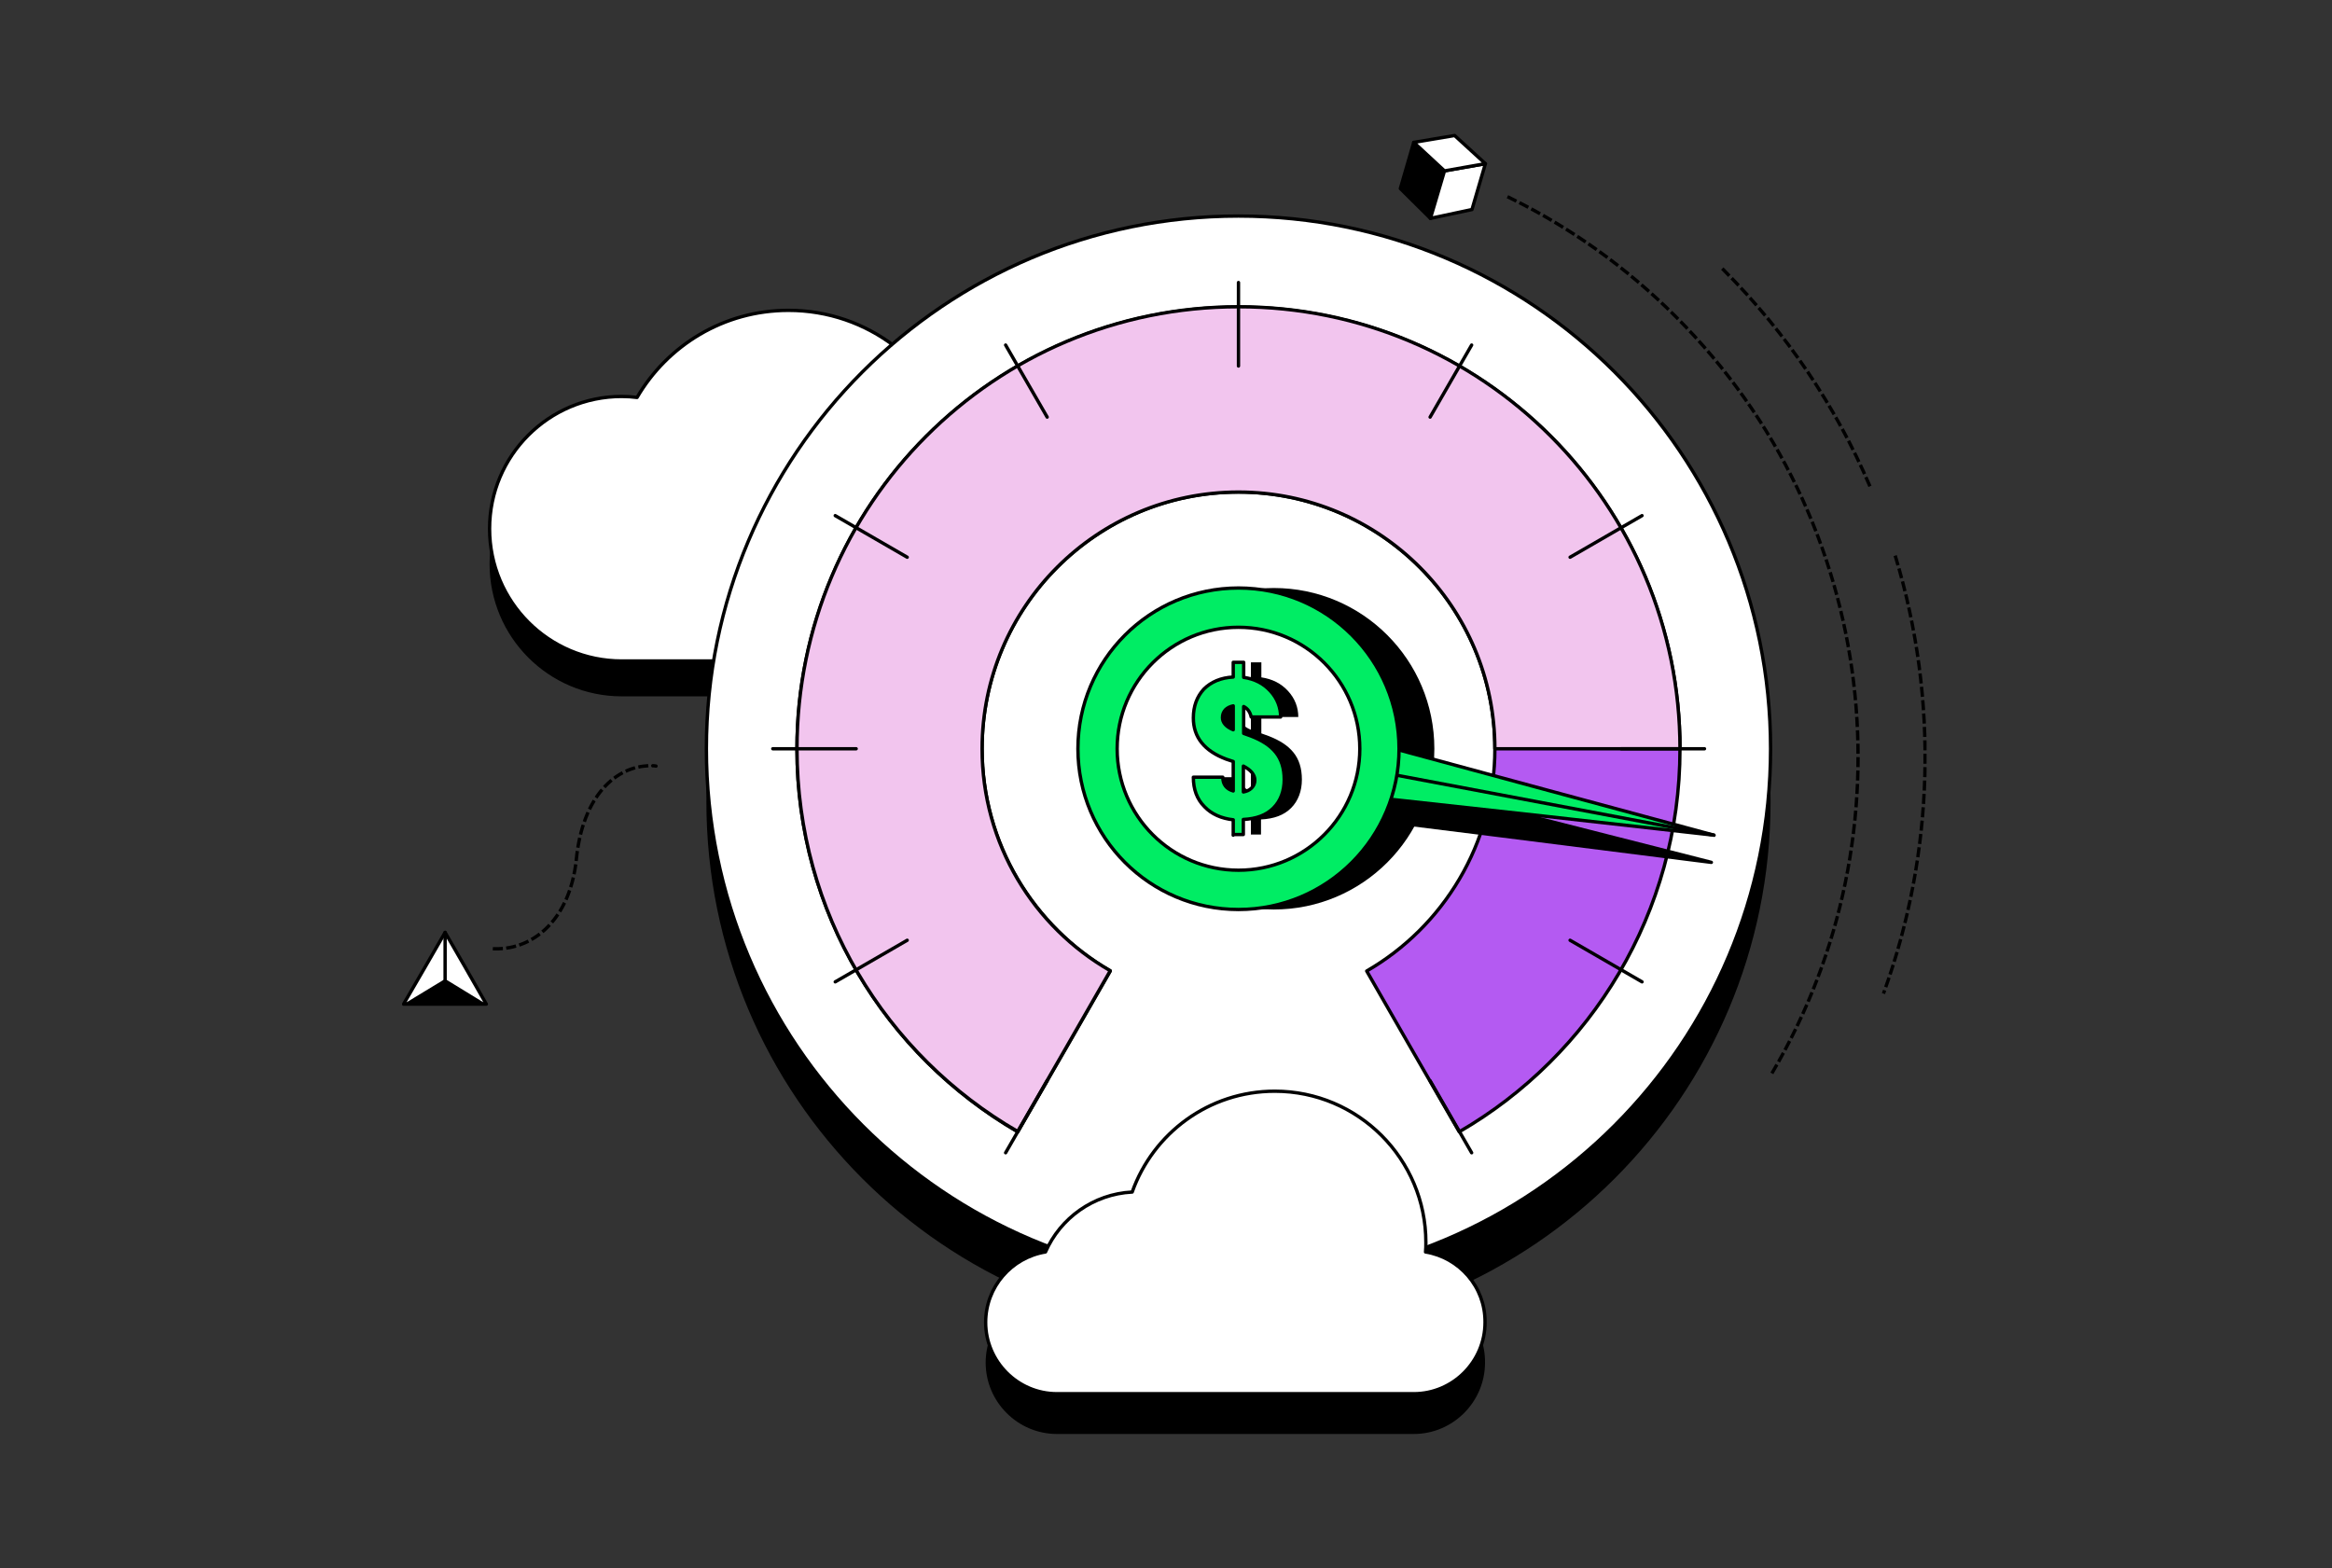 <svg width="696" height="468" viewBox="0 0 696 468" fill="none" xmlns="http://www.w3.org/2000/svg">
<rect x="0" y="0" width="696" height="468" fill="#333333" stroke="none"/>
<g clip-path="url(#clip0_3294_55492)">
<path d="M285.492 140.803C279.145 119.012 259.042 103.181 235.328 103.181C216.002 103.181 199.215 113.633 190.133 129.178C188.667 128.981 187.112 128.883 185.548 128.883C163.782 128.883 146.119 146.566 146.119 168.357C146.119 190.149 163.782 207.832 185.548 207.832H285.295C303.745 207.832 318.771 192.78 318.771 174.318C318.771 155.855 303.932 140.901 285.492 140.803Z" fill="black"/>
<path d="M285.492 130.252C279.145 108.461 259.042 92.63 235.328 92.63C216.002 92.63 199.215 103.083 190.133 118.627C188.667 118.43 187.112 118.332 185.548 118.332C163.782 118.332 146.119 136.015 146.119 157.807C146.119 179.598 163.782 197.281 185.548 197.281H285.295C303.745 197.281 318.771 182.229 318.771 163.767C318.771 145.305 303.932 130.449 285.492 130.252Z" fill="white" stroke="black" stroke-linecap="round" stroke-linejoin="round"/>
<path d="M369.632 398.298C457.338 398.298 528.438 327.116 528.438 239.307C528.438 151.499 457.338 80.316 369.632 80.316C281.926 80.316 210.827 151.499 210.827 239.307C210.827 327.116 281.926 398.298 369.632 398.298Z" fill="black"/>
<path d="M369.632 382.467C457.338 382.467 528.438 311.284 528.438 223.476C528.438 135.668 457.338 64.485 369.632 64.485C281.926 64.485 210.827 135.668 210.827 223.476C210.827 311.284 281.926 382.467 369.632 382.467Z" fill="white" stroke="black" stroke-linecap="round" stroke-linejoin="round"/>
<path d="M303.745 337.801L318.681 311.902L331.366 289.816C308.527 276.526 293.108 251.8 293.108 223.467C293.108 181.155 327.37 146.853 369.632 146.853C411.895 146.853 446.157 181.155 446.157 223.467C446.157 251.809 430.738 276.625 407.899 289.816L420.583 311.902L435.52 337.801C474.85 315.035 501.398 272.329 501.398 223.565C501.398 150.665 442.447 91.645 369.632 91.645C296.817 91.645 237.866 150.674 237.866 223.574C237.866 272.338 264.414 314.936 303.745 337.81V337.801Z" fill="#B45AF2" stroke="black" stroke-linecap="round" stroke-linejoin="round"/>
<path d="M380.171 271.452C406.637 271.452 428.092 249.972 428.092 223.475C428.092 196.979 406.637 175.499 380.171 175.499C353.705 175.499 332.25 196.979 332.25 223.475C332.25 249.972 353.705 271.452 380.171 271.452Z" fill="black"/>
<path d="M510.766 257.384L448.204 249.464L385.642 241.652L387.099 233.928L388.466 226.304L449.67 241.839L510.766 257.384Z" fill="black" stroke="black" stroke-linecap="round" stroke-linejoin="round"/>
<path d="M425.464 385.689C425.562 384.713 425.562 383.836 425.562 382.852C425.562 357.937 405.361 337.703 380.466 337.703C360.846 337.703 344.157 350.214 337.909 367.799C326.297 368.39 316.438 375.621 312.04 385.68C301.886 387.344 294.18 396.132 294.18 406.692C294.18 418.416 303.745 427.991 315.455 427.991H421.942C433.652 427.991 443.216 418.416 443.216 406.692C443.314 396.043 435.6 387.344 425.455 385.68L425.464 385.689Z" fill="black"/>
<path d="M425.464 373.67C425.562 372.695 425.562 371.817 425.562 370.833C425.562 345.919 405.361 325.685 380.466 325.685C360.846 325.685 344.157 338.195 337.909 355.781C326.297 356.371 316.438 363.602 312.04 373.661C301.886 375.326 294.18 384.114 294.18 394.674C294.18 406.397 303.745 415.973 315.455 415.973H421.942C433.652 415.973 443.216 406.397 443.216 394.674C443.314 384.123 435.6 375.326 425.455 373.661L425.464 373.67Z" fill="white" stroke="black" stroke-linecap="round" stroke-linejoin="round"/>
<path d="M147.585 283.176C159.688 283.471 170.128 273.895 171.988 256.695C173.838 237.347 183.992 228.648 193.95 228.55" stroke="black" stroke-linecap="square" stroke-linejoin="round" stroke-dasharray="2 2"/>
<path d="M194.817 228.55C195.112 228.55 195.497 228.55 195.792 228.648" stroke="black" stroke-linecap="round" stroke-linejoin="round"/>
<path d="M426.921 65.174L417.946 56.279L421.942 42.497L431.122 50.999L426.921 65.174Z" fill="black" stroke="black" stroke-linecap="round" stroke-linejoin="round"/>
<path d="M426.921 65.174L439.319 62.534L443.323 48.851L431.122 50.998L426.921 65.174Z" fill="white" stroke="black" stroke-linecap="round" stroke-linejoin="round"/>
<path d="M434.143 40.447L421.942 42.497L431.122 50.998L443.323 48.85L434.143 40.447Z" fill="white" stroke="black" stroke-linecap="round" stroke-linejoin="round"/>
<path d="M132.845 278.289L138.995 288.948L145.145 299.695H132.845H120.447L126.695 288.948L132.845 278.289Z" fill="white" stroke="black" stroke-linecap="round" stroke-linejoin="round"/>
<path d="M132.845 292.17L120.447 299.696H145.145L132.845 292.17Z" fill="black"/>
<path d="M132.845 292.948V278.289" stroke="black" stroke-linecap="round" stroke-linejoin="round"/>
<path d="M511.544 249.267L460.986 243.603L410.331 238.036L411.797 230.412L413.262 222.688L462.354 235.978L511.544 249.267Z" fill="#00ED64" stroke="black" stroke-linecap="round" stroke-linejoin="round"/>
<path d="M511.544 249.267L414.335 230.903" stroke="black" stroke-linecap="round" stroke-linejoin="round"/>
<path d="M293.108 223.475C293.108 181.164 327.37 146.862 369.632 146.862C411.895 146.862 446.157 181.164 446.157 223.475H501.398C501.398 150.575 442.447 91.556 369.632 91.556C296.817 91.556 237.866 150.575 237.866 223.475C237.866 272.338 264.316 314.936 303.745 337.711L318.681 311.813L331.366 289.726C308.527 276.633 293.108 251.907 293.108 223.475Z" fill="#F2C5EE" stroke="black" stroke-linecap="round" stroke-linejoin="round"/>
<path d="M369.632 271.452C396.098 271.452 417.553 249.972 417.553 223.475C417.553 196.979 396.098 175.499 369.632 175.499C343.166 175.499 321.712 196.979 321.712 223.475C321.712 249.972 343.166 271.452 369.632 271.452Z" fill="#00ED64" stroke="black" stroke-linecap="round" stroke-linejoin="round"/>
<path d="M369.632 259.729C389.631 259.729 405.843 243.498 405.843 223.476C405.843 203.454 389.631 187.223 369.632 187.223C349.634 187.223 333.421 203.454 333.421 223.476C333.421 243.498 349.634 259.729 369.632 259.729Z" fill="white" stroke="black" stroke-linecap="round" stroke-linejoin="round"/>
<path d="M373.342 249.268V244.677C369.829 244.283 366.897 243.012 364.752 240.766C362.508 238.52 361.436 235.584 361.436 231.969H370.222C370.222 234.117 371.295 235.486 373.342 236.077V227.28L371.295 226.599C364.752 224.156 361.436 220.049 361.436 214.285C361.436 210.768 362.508 207.932 364.555 205.685C366.7 203.537 369.632 202.267 373.342 202.07V197.676H376.462V202.168C379.778 202.66 382.415 204.021 384.462 206.276C386.509 208.522 387.483 211.162 387.483 213.999H378.696C378.401 212.531 377.624 211.457 376.453 210.876V218.885L378.598 219.664C381.914 220.935 384.354 222.501 386.017 224.55C387.68 226.599 388.556 229.239 388.556 232.658C388.556 236.077 387.483 239.012 385.338 241.16C383.192 243.308 380.261 244.381 376.354 244.578V249.071H373.324V249.268H373.342ZM370.124 214.187C370.124 215.655 371.197 216.925 373.342 217.802V210.67C372.368 210.867 371.581 211.261 371 211.842C370.41 212.522 370.124 213.212 370.124 214.187ZM379.787 232.855C379.787 231.19 378.616 229.83 376.372 228.649V236.372C377.347 236.175 378.133 235.88 378.812 235.2C379.492 234.519 379.787 233.732 379.787 232.855Z" fill="black"/>
<path d="M368.068 249.268V244.677C364.555 244.283 361.623 243.012 359.478 240.766C357.234 238.52 356.162 235.584 356.162 231.969H364.948C364.948 234.117 366.021 235.486 368.068 236.077V227.28L366.021 226.599C359.478 224.156 356.162 220.049 356.162 214.285C356.162 210.768 357.234 207.932 359.281 205.685C361.427 203.537 364.358 202.267 368.068 202.07V197.676H371.188V202.168C374.504 202.66 377.141 204.021 379.188 206.276C381.235 208.522 382.209 211.162 382.209 213.999H373.422C373.127 212.531 372.35 211.457 371.179 210.876V218.885L373.324 219.664C376.64 220.935 379.081 222.501 380.743 224.55C382.406 226.599 383.282 229.239 383.282 232.658C383.282 236.077 382.209 239.012 380.064 241.16C377.919 243.308 374.987 244.381 371.08 244.578V249.071H368.05V249.268H368.068ZM364.85 214.187C364.85 215.655 365.923 216.925 368.068 217.802V210.67C367.094 210.867 366.307 211.261 365.726 211.842C365.136 212.522 364.85 213.212 364.85 214.187ZM374.513 232.855C374.513 231.19 373.342 229.83 371.098 228.649V236.372C372.073 236.175 372.859 235.88 373.539 235.2C374.218 234.519 374.513 233.732 374.513 232.855Z" fill="#00ED64" stroke="black" stroke-linecap="round" stroke-linejoin="round"/>
<path d="M450.349 58.919C468.405 67.716 485.291 79.636 500.227 94.59C561.234 155.668 570.897 248.793 529.019 320.029" stroke="black" stroke-linecap="square" stroke-linejoin="round" stroke-dasharray="2 2"/>
<path d="M565.775 166.309C578.549 208.665 577.378 254.324 562.298 296.08" stroke="black" stroke-linecap="square" stroke-linejoin="round" stroke-dasharray="2 2"/>
<path d="M514.377 80.513C533.471 99.628 548.014 121.554 558.016 144.956" stroke="black" stroke-linecap="square" stroke-linejoin="round" stroke-dasharray="2 2"/>
<path d="M369.632 84.325V109.24" stroke="black" stroke-linecap="round" stroke-linejoin="round"/>
<path d="M426.823 322.561L439.221 344.056" stroke="black" stroke-linecap="round" stroke-linejoin="round"/>
<path d="M300.134 102.984L312.532 124.489" stroke="black" stroke-linecap="round" stroke-linejoin="round"/>
<path d="M468.602 280.634L490.073 293.046" stroke="black" stroke-linecap="round" stroke-linejoin="round"/>
<path d="M249.281 153.896L270.761 166.309" stroke="black" stroke-linecap="round" stroke-linejoin="round"/>
<path d="M483.825 223.476H508.719" stroke="black" stroke-linecap="round" stroke-linejoin="round"/>
<path d="M230.644 223.476H255.529" stroke="black" stroke-linecap="round" stroke-linejoin="round"/>
<path d="M468.602 166.309L490.073 153.896" stroke="black" stroke-linecap="round" stroke-linejoin="round"/>
<path d="M249.281 293.046L270.761 280.634" stroke="black" stroke-linecap="round" stroke-linejoin="round"/>
<path d="M426.823 124.489L439.221 102.984" stroke="black" stroke-linecap="round" stroke-linejoin="round"/>
<path d="M300.134 344.056L312.532 322.561" stroke="black" stroke-linecap="round" stroke-linejoin="round"/>
</g>
<defs>
<clipPath id="clip0_3294_55492">
<rect width="455" height="388" fill="white" transform="translate(120 40)"/>
</clipPath>
</defs>
</svg>
